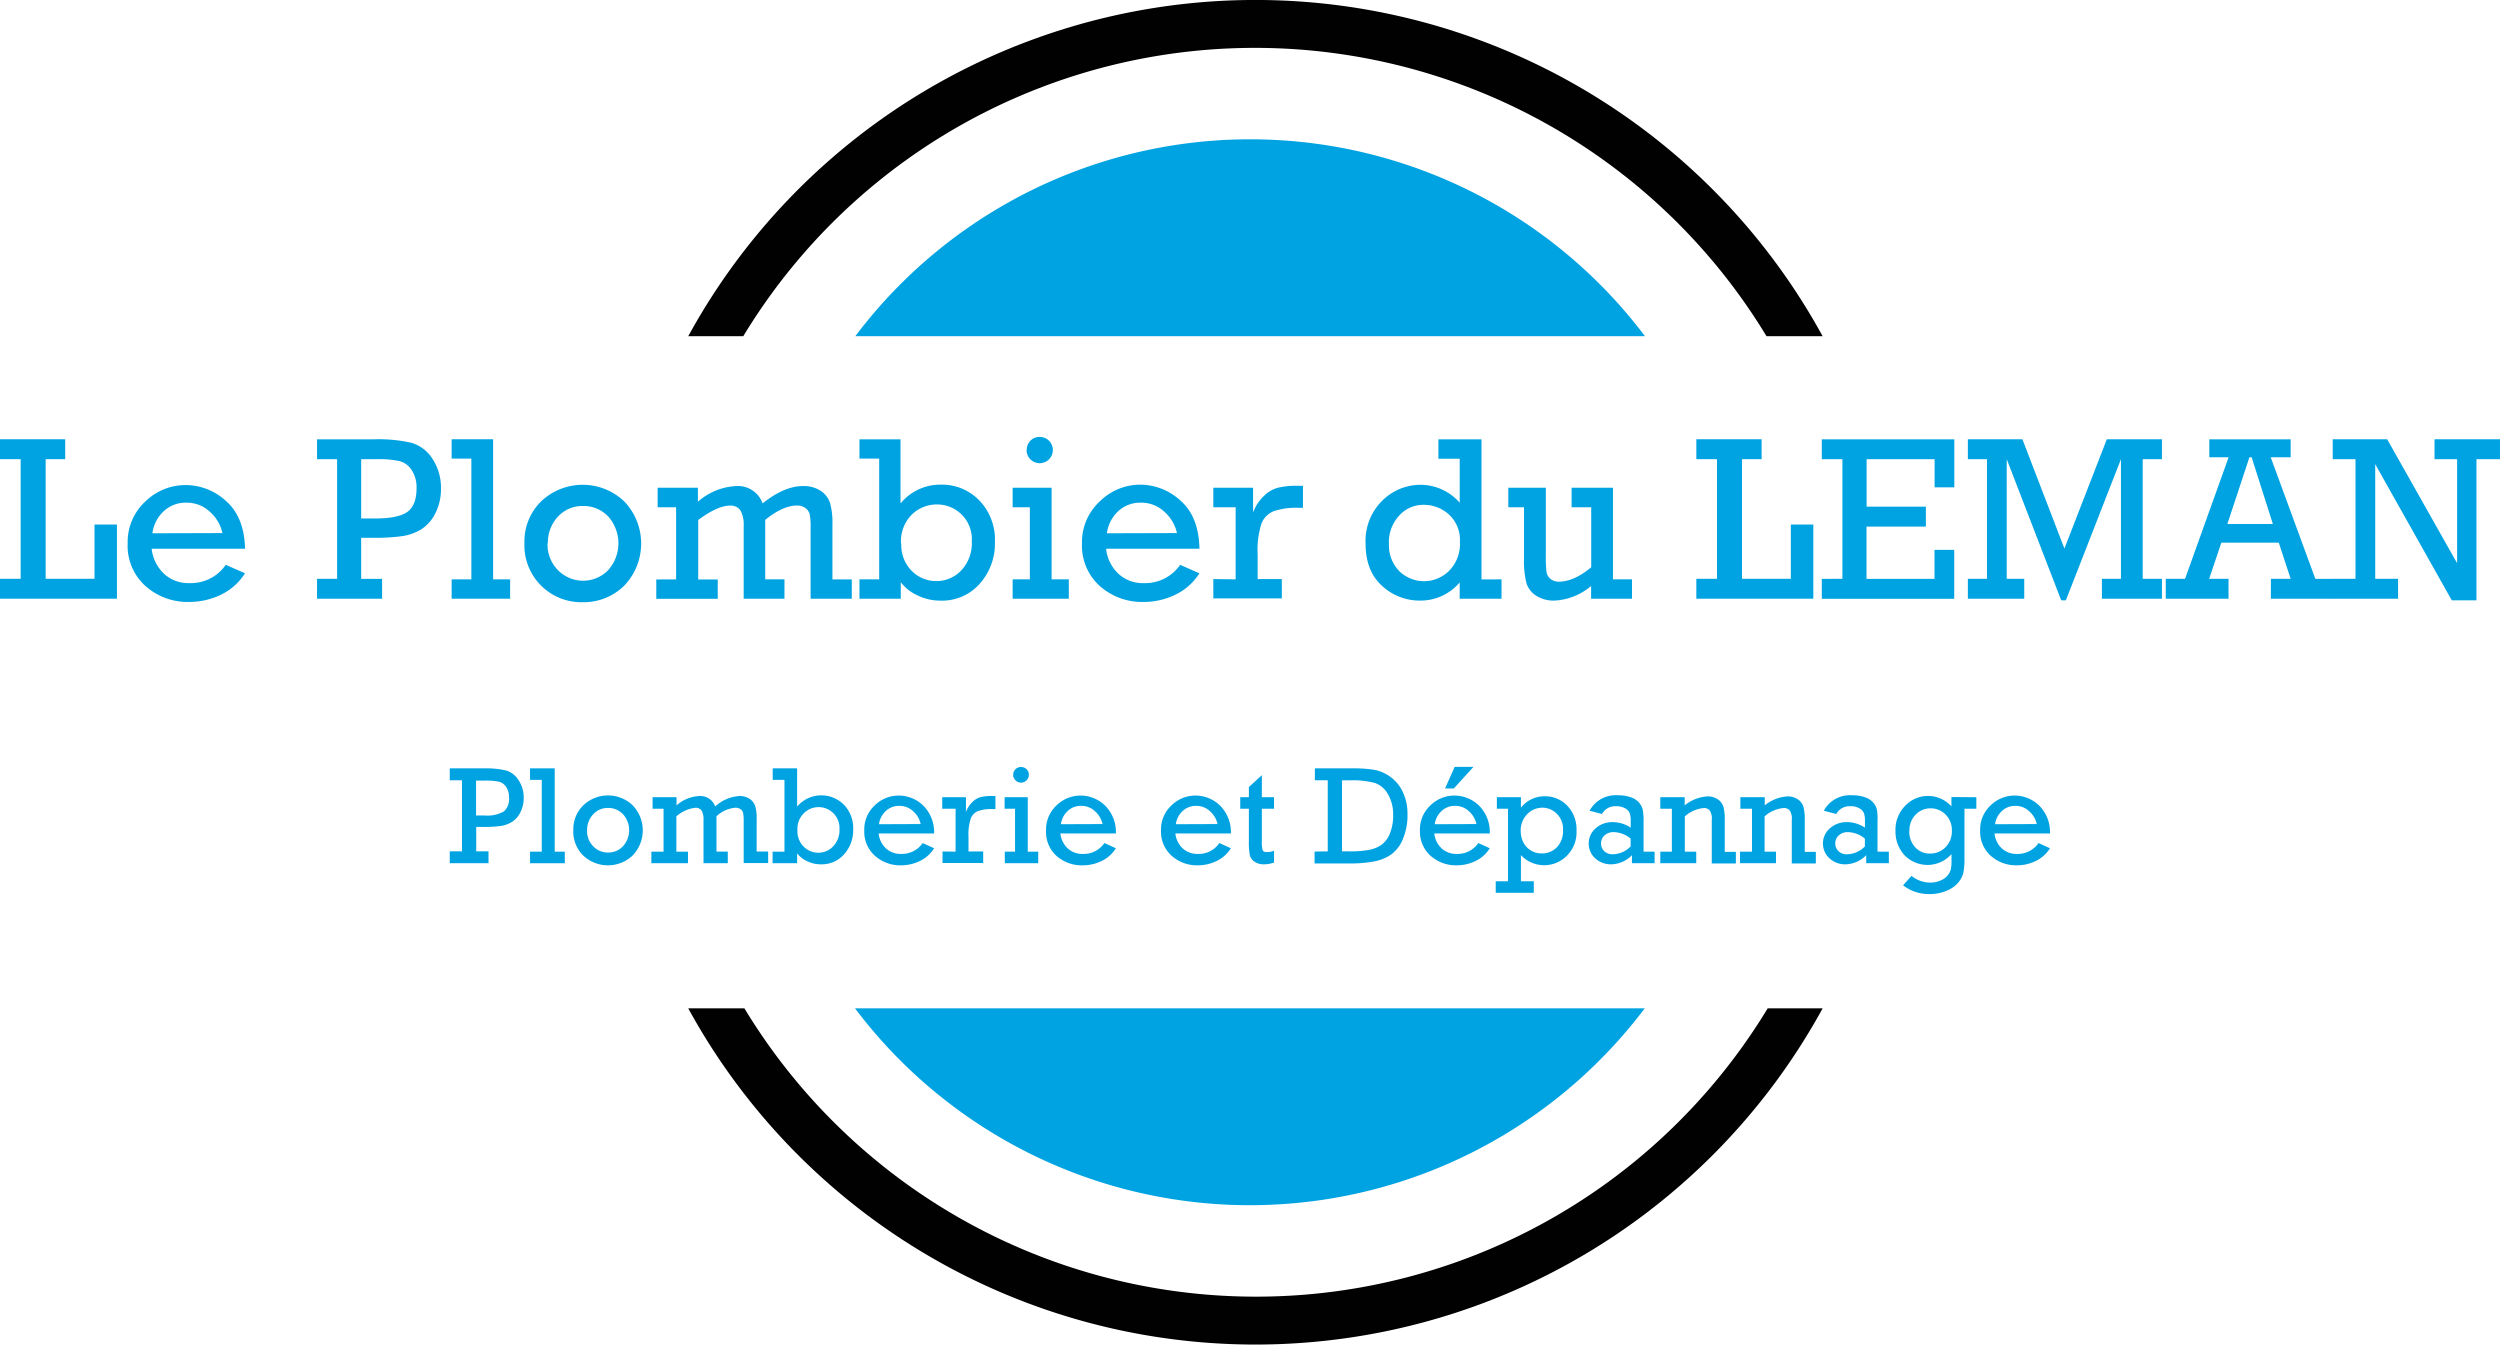<svg xmlns="http://www.w3.org/2000/svg" viewBox="0 0 478.03 257.09"><g id="Calque_2" data-name="Calque 2"><g id="Calque_1-2" data-name="Calque 1"><polygon points="3.95 110.67 3.95 87.8 0 87.8 0 83.99 12.47 83.99 12.47 87.8 8.73 87.8 8.73 110.67 18.07 110.67 18.07 100.3 22.36 100.3 22.36 114.48 0 114.48 0 110.67 3.95 110.67 3.95 110.67" style="fill:#00a3e2;fill-rule:evenodd"/><path d="M46.83,104.93H29a7.74,7.74,0,0,0,2.33,4.75,6.86,6.86,0,0,0,4.93,1.82,8.11,8.11,0,0,0,6.91-3.5l3.68,1.62a11.18,11.18,0,0,1-4.67,4.13,14,14,0,0,1-6,1.35,12.15,12.15,0,0,1-8.32-3,10.35,10.35,0,0,1-3.45-8.19,10.54,10.54,0,0,1,3.36-8,11,11,0,0,1,7.73-3.16,11.41,11.41,0,0,1,7.75,3.08q3.48,3.07,3.61,9.18Zm-4.3-3a7.52,7.52,0,0,0-2.32-4,6.42,6.42,0,0,0-4.63-1.81,6.08,6.08,0,0,0-4.27,1.63,6.94,6.94,0,0,0-2.17,4.22Z" style="fill:#00a3e2;fill-rule:evenodd"/><path d="M64.46,110.67V87.8H60.62V84h10.9a28.41,28.41,0,0,1,7.19.68,7.17,7.17,0,0,1,4,3.08,10,10,0,0,1,1.61,5.67,10.2,10.2,0,0,1-1.06,4.68,7.59,7.59,0,0,1-2.64,3.06,9.79,9.79,0,0,1-3.53,1.32,37.29,37.29,0,0,1-5.93.34h-2.1v7.85h4v3.81H60.62v-3.81Zm4.6-11.53h2.63c3,0,5.07-.43,6.23-1.28s1.73-2.37,1.73-4.53a6,6,0,0,0-.92-3.42,4,4,0,0,0-2.28-1.73,19.08,19.08,0,0,0-4.54-.38H69.06V99.14Z" style="fill:#00a3e2;fill-rule:evenodd"/><polygon points="90.13 110.78 90.13 87.69 86.36 87.69 86.36 83.99 94.29 83.99 94.29 110.78 97.54 110.78 97.54 114.48 86.36 114.48 86.36 110.78 90.13 110.78 90.13 110.78" style="fill:#00a3e2;fill-rule:evenodd"/><path d="M100.28,103.87a10.72,10.72,0,0,1,3.24-8.05,11.54,11.54,0,0,1,15.79,0,11.65,11.65,0,0,1,0,16.22,11.06,11.06,0,0,1-7.88,3.11,10.89,10.89,0,0,1-11.16-11.23Zm4.41,0a7,7,0,0,0,2,5.15,6.71,6.71,0,0,0,9.6,0,7.72,7.72,0,0,0,0-10.27,6.47,6.47,0,0,0-4.78-2,6.31,6.31,0,0,0-4.85,2.07,7.21,7.21,0,0,0-1.9,5.09Z" style="fill:#00a3e2;fill-rule:evenodd"/><path d="M129.28,110.78V97h-3.53V93.26h7.7v2.68a11.88,11.88,0,0,1,7.37-3,5,5,0,0,1,5,3.31c2.76-2.2,5.33-3.31,7.71-3.31a5.9,5.9,0,0,1,3.39.91,4.47,4.47,0,0,1,1.79,2.31,14,14,0,0,1,.46,4.11v10.52h3.7v3.7H155V101a14.1,14.1,0,0,0-.16-2.6,2.1,2.1,0,0,0-.83-1.25,2.73,2.73,0,0,0-1.62-.49q-2.67,0-6.07,2.74v11.38H150v3.7h-7.8V100.61a5.76,5.76,0,0,0-.61-3,2.24,2.24,0,0,0-2-.93c-1.58,0-3.6.91-6.08,2.74v11.38h3.73v3.7H125.49v-3.7Z" style="fill:#00a3e2;fill-rule:evenodd"/><path d="M164.34,114.48v-3.7h3.77V87.69h-3.77V84h7.85V96.27a9.81,9.81,0,0,1,7.69-3.6,9.92,9.92,0,0,1,7.36,3,10.8,10.8,0,0,1,3,7.94,11.5,11.5,0,0,1-2.9,8,9.56,9.56,0,0,1-7.45,3.24,10,10,0,0,1-4.65-1.1,8.12,8.12,0,0,1-3-2.43v3.17Zm8-10.56a7,7,0,0,0,2,5.25,6.58,6.58,0,0,0,4.68,1.94,6.49,6.49,0,0,0,4.8-2.06,7.56,7.56,0,0,0,2-5.53,6.63,6.63,0,0,0-6.71-7.06,6.81,6.81,0,0,0-4.74,1.92,7.16,7.16,0,0,0-2.08,5.54Z" style="fill:#00a3e2;fill-rule:evenodd"/><path d="M196.33,86.05A2.42,2.42,0,0,1,197,84.3a2.38,2.38,0,0,1,1.81-.75,2.44,2.44,0,0,1,1.77.72,2.52,2.52,0,0,1-1.77,4.3,2.51,2.51,0,0,1-2.52-2.52Zm.59,24.73V97h-3.29V93.26h7.45v17.52h3.29v3.7H193.63v-3.7Z" style="fill:#00a3e2;fill-rule:evenodd"/><path d="M229.34,104.93H211.5a7.73,7.73,0,0,0,2.32,4.75,6.87,6.87,0,0,0,4.93,1.82,8.1,8.1,0,0,0,6.91-3.5l3.68,1.62a11.06,11.06,0,0,1-4.67,4.13,13.91,13.91,0,0,1-6,1.35,12.13,12.13,0,0,1-8.32-3,10.35,10.35,0,0,1-3.46-8.19,10.54,10.54,0,0,1,3.37-8A11,11,0,0,1,218,92.67a11.42,11.42,0,0,1,7.75,3.08c2.31,2,3.52,5.11,3.6,9.18Zm-4.29-3a7.6,7.6,0,0,0-2.33-4,6.4,6.4,0,0,0-4.62-1.81,6.1,6.1,0,0,0-4.28,1.63,7,7,0,0,0-2.17,4.22Z" style="fill:#00a3e2;fill-rule:evenodd"/><path d="M236.27,110.78V97H232V93.26h7.6V98a8.4,8.4,0,0,1,2-3.09,6.12,6.12,0,0,1,2.64-1.62,14.58,14.58,0,0,1,3.8-.4h1.1v4.21h-.84a13.37,13.37,0,0,0-4.74.64,4.25,4.25,0,0,0-2.33,2.31,16.55,16.55,0,0,0-.75,6v4.67h4.62v3.7H232v-3.7Z" style="fill:#00a3e2;fill-rule:evenodd"/><path d="M287.11,110.78v3.7h-8v-3.11a9.81,9.81,0,0,1-7.58,3.47,10.57,10.57,0,0,1-7.28-2.83q-3.13-2.83-3.13-8.05a10.76,10.76,0,0,1,3.22-8.26,10.35,10.35,0,0,1,7.28-3,10,10,0,0,1,7.49,3.42v-8.4h-4.07V84h8.24v26.79Zm-21.52-6.93a7.07,7.07,0,0,0,2,5.39,6.79,6.79,0,0,0,9.49-.09,7.28,7.28,0,0,0,2.07-5.5A6.59,6.59,0,0,0,277,98.33a7.13,7.13,0,0,0-4.75-1.8,6.16,6.16,0,0,0-4.75,2.11,7.45,7.45,0,0,0-1.93,5.21Z" style="fill:#00a3e2;fill-rule:evenodd"/><path d="M312.06,110.78v3.7h-7.82v-2.43a11.72,11.72,0,0,1-7,2.79,6.21,6.21,0,0,1-3.52-.94,4.42,4.42,0,0,1-1.85-2.41,17.45,17.45,0,0,1-.46-4.77V97h-3V93.26h7.17V106.2a23.67,23.67,0,0,0,.13,3.15,2.08,2.08,0,0,0,.76,1.34,2.45,2.45,0,0,0,1.6.53q2.9,0,6.19-2.76V97h-3.75V93.26h7.91v17.52Z" style="fill:#00a3e2;fill-rule:evenodd"/><polygon points="328.31 110.67 328.31 87.8 324.36 87.8 324.36 83.99 336.84 83.99 336.84 87.8 333.09 87.8 333.09 110.67 342.43 110.67 342.43 100.3 346.73 100.3 346.73 114.48 324.36 114.48 324.36 110.67 328.31 110.67 328.31 110.67" style="fill:#00a3e2;fill-rule:evenodd"/><path d="M352.29,110.67V87.8h-3.94V84h25.34v9.18h-3.77V87.8h-13v9.08h11.33v3.81H356.9v10h13v-5.55h3.77v9.36H348.35v-3.81Z" style="fill:#00a3e2;fill-rule:evenodd"/><polygon points="379.94 110.67 379.94 87.8 376.28 87.8 376.28 83.99 386.71 83.99 394.74 104.89 402.85 83.99 413.39 83.99 413.39 87.8 409.71 87.8 409.71 110.67 413.39 110.67 413.39 114.48 401.91 114.48 401.91 110.67 405.55 110.67 405.55 87.8 395.02 114.79 394.13 114.79 383.71 87.8 383.71 110.67 387.06 110.67 387.06 114.48 376.28 114.48 376.28 110.67 379.94 110.67 379.94 110.67" style="fill:#00a3e2;fill-rule:evenodd"/><path d="M435.75,103.76h-11l-2.33,6.91h3.7v3.81h-12v-3.81h3.69l8.33-23.24h-3.69V84H438v3.44h-3.81l8.53,23.24h3.41v3.81H434.22v-3.81H438l-2.27-6.91Zm-1.15-3.57-4.06-12.76h-.42l-4.22,12.76Z" style="fill:#00a3e2;fill-rule:evenodd"/><polygon points="450.4 110.67 450.4 87.8 446.04 87.8 446.04 83.99 456.45 83.99 469.83 107.69 469.83 87.8 465.51 87.8 465.51 83.99 478.03 83.99 478.03 87.8 473.53 87.8 473.53 114.79 468.81 114.79 454.17 88.76 454.17 110.67 458.54 110.67 458.54 114.48 446.04 114.48 446.04 110.67 450.4 110.67 450.4 110.67" style="fill:#00a3e2;fill-rule:evenodd"/><path d="M142.12,64.29a114.36,114.36,0,0,1,195.66,0h10.73a123.62,123.62,0,0,0-216.91,0Z" style="fill:#010101;fill-rule:evenodd"/><path d="M163.54,64.29h151a94.52,94.52,0,0,0-151,0Z" style="fill:#00a3e2;fill-rule:evenodd"/><path d="M314.49,192.81h-151a94.54,94.54,0,0,0,151,0Z" style="fill:#00a3e2;fill-rule:evenodd"/><path d="M338,192.81a114.37,114.37,0,0,1-195.66,0H131.6a123.63,123.63,0,0,0,216.91,0Z" style="fill:#010101;fill-rule:evenodd"/><path d="M88.33,162.79v-13.6H86v-2.27h6.49a17.25,17.25,0,0,1,4.27.4,4.23,4.23,0,0,1,2.38,1.84,5.88,5.88,0,0,1,1,3.37,6,6,0,0,1-.63,2.78,4.52,4.52,0,0,1-1.57,1.82,5.83,5.83,0,0,1-2.1.79,23,23,0,0,1-3.52.2H91.06v4.67h2.35v2.27H86v-2.27Zm2.73-6.86h1.57a6.5,6.5,0,0,0,3.7-.76,3.14,3.14,0,0,0,1-2.69,3.6,3.6,0,0,0-.54-2,2.42,2.42,0,0,0-1.36-1,11.35,11.35,0,0,0-2.7-.22h-1.7v6.74Z" style="fill:#00a3e2;fill-rule:evenodd"/><polygon points="103.59 162.85 103.59 149.12 101.35 149.12 101.35 146.92 106.07 146.92 106.07 162.85 108 162.85 108 165.06 101.35 165.06 101.35 162.85 103.59 162.85 103.59 162.85" style="fill:#00a3e2;fill-rule:evenodd"/><path d="M109.63,158.75a6.39,6.39,0,0,1,1.93-4.79,6.84,6.84,0,0,1,9.39,0,6.92,6.92,0,0,1,0,9.64,6.89,6.89,0,0,1-9.42,0,6.48,6.48,0,0,1-1.91-4.8Zm2.62,0a4.17,4.17,0,0,0,1.17,3.06,3.83,3.83,0,0,0,2.85,1.2,3.78,3.78,0,0,0,2.86-1.21,4.57,4.57,0,0,0,0-6.11,3.82,3.82,0,0,0-2.84-1.2,3.73,3.73,0,0,0-2.88,1.23,4.29,4.29,0,0,0-1.14,3Z" style="fill:#00a3e2;fill-rule:evenodd"/><path d="M126.88,162.85v-8.21h-2.1v-2.2h4.58V154a7.1,7.1,0,0,1,4.39-1.79,3,3,0,0,1,3,2,7.57,7.57,0,0,1,4.59-2,3.48,3.48,0,0,1,2,.54,2.62,2.62,0,0,1,1.06,1.37,8,8,0,0,1,.28,2.45v6.25h2.2v2.21h-4.68v-8a7.92,7.92,0,0,0-.1-1.55,1.22,1.22,0,0,0-.49-.74,1.56,1.56,0,0,0-1-.29,6,6,0,0,0-3.61,1.63v6.76h2.16v2.21h-4.64V156.8a3.4,3.4,0,0,0-.36-1.79,1.33,1.33,0,0,0-1.21-.55,6.71,6.71,0,0,0-3.62,1.63v6.76h2.22v2.21h-7v-2.21Z" style="fill:#00a3e2;fill-rule:evenodd"/><path d="M147.73,165.06v-2.21H150V149.12h-2.25v-2.2h4.67v7.3a6.08,6.08,0,0,1,8.95-.34,6.42,6.42,0,0,1,1.77,4.72,6.84,6.84,0,0,1-1.73,4.74,5.67,5.67,0,0,1-4.43,1.93,5.83,5.83,0,0,1-2.76-.66,4.87,4.87,0,0,1-1.8-1.44v1.89Zm4.75-6.29a4.11,4.11,0,0,0,1.21,3.13,3.89,3.89,0,0,0,2.78,1.15,3.85,3.85,0,0,0,2.85-1.23,4.47,4.47,0,0,0,1.2-3.28,4,4,0,0,0-6.8-3.06,4.24,4.24,0,0,0-1.24,3.29Z" style="fill:#00a3e2;fill-rule:evenodd"/><path d="M178.6,159.37H168a4.62,4.62,0,0,0,1.38,2.83,4.13,4.13,0,0,0,2.94,1.08,4.81,4.81,0,0,0,4.11-2.08l2.19,1a6.58,6.58,0,0,1-2.78,2.46,8.23,8.23,0,0,1-3.57.8,7.26,7.26,0,0,1-4.95-1.8,6.17,6.17,0,0,1-2.06-4.87,6.27,6.27,0,0,1,2-4.79,6.51,6.51,0,0,1,4.59-1.88,6.75,6.75,0,0,1,4.61,1.84,7.15,7.15,0,0,1,2.15,5.45Zm-2.56-1.8a4.45,4.45,0,0,0-1.38-2.4,3.83,3.83,0,0,0-2.75-1.08,3.69,3.69,0,0,0-2.55,1,4.21,4.21,0,0,0-1.29,2.51Z" style="fill:#00a3e2;fill-rule:evenodd"/><path d="M182.72,162.85v-8.21h-2.55v-2.2h4.53v2.84a5,5,0,0,1,1.16-1.84,3.56,3.56,0,0,1,1.57-1,8.46,8.46,0,0,1,2.26-.24h.65v2.5h-.49a8,8,0,0,0-2.82.38,2.51,2.51,0,0,0-1.39,1.38,9.73,9.73,0,0,0-.45,3.58v2.77H188v2.21h-7.78v-2.21Z" style="fill:#00a3e2;fill-rule:evenodd"/><path d="M193.73,148.15a1.5,1.5,0,0,1,.43-1.05,1.43,1.43,0,0,1,1.07-.44,1.46,1.46,0,0,1,1.06.43,1.4,1.4,0,0,1,.44,1.06,1.42,1.42,0,0,1-.44,1.06,1.47,1.47,0,0,1-1.06.44,1.43,1.43,0,0,1-1.06-.45,1.45,1.45,0,0,1-.44-1Zm.36,14.7v-8.21h-2v-2.2h4.43v10.41h2v2.21h-6.39v-2.21Z" style="fill:#00a3e2;fill-rule:evenodd"/><path d="M213.37,159.37H202.76a4.52,4.52,0,0,0,1.38,2.83,4.09,4.09,0,0,0,2.93,1.08,4.81,4.81,0,0,0,4.11-2.08l2.19,1a6.52,6.52,0,0,1-2.78,2.46,8.2,8.2,0,0,1-3.57.8,7.26,7.26,0,0,1-5-1.8,6.16,6.16,0,0,1-2-4.87,6.29,6.29,0,0,1,2-4.79,6.55,6.55,0,0,1,4.6-1.88,6.76,6.76,0,0,1,4.61,1.84,7.14,7.14,0,0,1,2.14,5.45Zm-2.55-1.8a4.54,4.54,0,0,0-1.39-2.4,3.79,3.79,0,0,0-2.75-1.08,3.64,3.64,0,0,0-2.54,1,4.21,4.21,0,0,0-1.29,2.51Z" style="fill:#00a3e2;fill-rule:evenodd"/><path d="M235.36,159.37H224.74a4.62,4.62,0,0,0,1.38,2.83,4.13,4.13,0,0,0,2.94,1.08,4.78,4.78,0,0,0,4.1-2.08l2.2,1a6.58,6.58,0,0,1-2.78,2.46,8.23,8.23,0,0,1-3.57.8,7.26,7.26,0,0,1-4.95-1.8,6.17,6.17,0,0,1-2.06-4.87,6.29,6.29,0,0,1,2-4.79,6.55,6.55,0,0,1,4.6-1.88,6.75,6.75,0,0,1,4.61,1.84,7.15,7.15,0,0,1,2.15,5.45Zm-2.56-1.8a4.45,4.45,0,0,0-1.38-2.4,3.83,3.83,0,0,0-2.75-1.08,3.69,3.69,0,0,0-2.55,1,4.21,4.21,0,0,0-1.29,2.51Z" style="fill:#00a3e2;fill-rule:evenodd"/><path d="M237.15,154.64v-2.2h1.65v-1.95l2.48-2.27v4.22h2.33v2.2h-2.33v6.13a5.81,5.81,0,0,0,.16,1.82c.11.23.38.34.81.34a3.57,3.57,0,0,0,1.36-.26v2.26a5.82,5.82,0,0,1-1.9.34,3.06,3.06,0,0,1-1.84-.51,2.12,2.12,0,0,1-.89-1.25,13,13,0,0,1-.18-2.61v-6.26Z" style="fill:#00a3e2;fill-rule:evenodd"/><path d="M253.88,162.79v-13.6h-2.46v-2.27h7a25.36,25.36,0,0,1,4.48.3,7.61,7.61,0,0,1,3,1.36,7.41,7.41,0,0,1,2.35,2.9,9.59,9.59,0,0,1,.88,4.2,11.73,11.73,0,0,1-.85,4.67,6.72,6.72,0,0,1-2.22,3,8.45,8.45,0,0,1-3.27,1.36,24.74,24.74,0,0,1-4.83.39h-6.6v-2.27Zm2.74,0h1.44a19,19,0,0,0,3.8-.3,6,6,0,0,0,2.36-1,5,5,0,0,0,1.57-2.19,9,9,0,0,0,.6-3.44,7.61,7.61,0,0,0-1-4,4.6,4.6,0,0,0-2.51-2.15,16.53,16.53,0,0,0-4.72-.5h-1.55v13.6Z" style="fill:#00a3e2;fill-rule:evenodd"/><path d="M284.86,159.37H274.25a4.62,4.62,0,0,0,1.38,2.83,4.13,4.13,0,0,0,2.94,1.08,4.78,4.78,0,0,0,4.1-2.08l2.19,1a6.49,6.49,0,0,1-2.77,2.46,8.24,8.24,0,0,1-3.58.8,7.25,7.25,0,0,1-4.94-1.8,6.17,6.17,0,0,1-2.06-4.87,6.29,6.29,0,0,1,2-4.79,6.55,6.55,0,0,1,4.6-1.88,6.75,6.75,0,0,1,4.61,1.84,7.1,7.1,0,0,1,2.14,5.45Zm-2.55-1.8a4.52,4.52,0,0,0-1.38-2.4,3.83,3.83,0,0,0-2.75-1.08,3.67,3.67,0,0,0-2.55,1,4.21,4.21,0,0,0-1.29,2.51Zm-6-6.8,1.84-4.14h3.6l-3.77,4.14Z" style="fill:#00a3e2;fill-rule:evenodd"/><path d="M288.35,168.51V154.64h-2.13v-2.2h4.6v2a5.71,5.71,0,0,1,4.49-2.18,5.82,5.82,0,0,1,4.4,1.83,6.56,6.56,0,0,1,1.74,4.74,6.32,6.32,0,0,1-1.89,4.84,6.09,6.09,0,0,1-8.74-.16v5h2.46v2.21H286v-2.21Zm2.43-9.58a4.88,4.88,0,0,0,.43,2,3.89,3.89,0,0,0,1.37,1.6,3.81,3.81,0,0,0,2.21.65,3.89,3.89,0,0,0,2.92-1.19,4.48,4.48,0,0,0,1.16-3.26,4.08,4.08,0,0,0-1.21-3.15,3.88,3.88,0,0,0-2.74-1.14,4,4,0,0,0-2.89,1.23,4.39,4.39,0,0,0-1.25,3.27Z" style="fill:#00a3e2;fill-rule:evenodd"/><path d="M316.38,162.85v2.21h-4.33v-1.54a5.66,5.66,0,0,1-4,1.75,4.43,4.43,0,0,1-3-1.12,3.85,3.85,0,0,1,.08-5.79,4.8,4.8,0,0,1,3.25-1.16,6.22,6.22,0,0,1,3.43,1.06V157a4.7,4.7,0,0,0-.18-1.48,1.92,1.92,0,0,0-.85-.94,3.3,3.3,0,0,0-1.76-.42,2.87,2.87,0,0,0-2.7,1.49l-2.37-.63a5.67,5.67,0,0,1,5.45-2.95,7,7,0,0,1,2.46.39,3.6,3.6,0,0,1,1.54,1,3.26,3.26,0,0,1,.69,1.31,10,10,0,0,1,.18,2.24v5.84Zm-4.58-2.49a5.27,5.27,0,0,0-3.24-1.25,2.52,2.52,0,0,0-1.72.6,2,2,0,0,0-.7,1.55,2,2,0,0,0,.61,1.49,2.26,2.26,0,0,0,1.65.6,4.9,4.9,0,0,0,3.4-1.51v-1.48Z" style="fill:#00a3e2;fill-rule:evenodd"/><path d="M322.13,152.44V154a7.64,7.64,0,0,1,4.36-1.72,3.33,3.33,0,0,1,2,.58,2.63,2.63,0,0,1,1.05,1.42,9,9,0,0,1,.25,2.46v6.15h2.13v2.21h-4.61V156.8a2.79,2.79,0,0,0-.43-1.87,1.41,1.41,0,0,0-1-.43,6.34,6.34,0,0,0-3.72,1.6v6.75h2.18v2.21h-6.87v-2.21h2.21v-8.21h-2.21v-2.2Z" style="fill:#00a3e2;fill-rule:evenodd"/><path d="M337.44,152.44V154a7.64,7.64,0,0,1,4.35-1.72,3.34,3.34,0,0,1,2,.58,2.63,2.63,0,0,1,1.05,1.42,9,9,0,0,1,.25,2.46v6.15h2.12v2.21h-4.6V156.8a2.79,2.79,0,0,0-.43-1.87,1.43,1.43,0,0,0-1.06-.43,6.34,6.34,0,0,0-3.71,1.6v6.75h2.18v2.21h-6.88v-2.21H335v-8.21h-2.22v-2.2Z" style="fill:#00a3e2;fill-rule:evenodd"/><path d="M361.17,162.85v2.21h-4.33v-1.54a5.67,5.67,0,0,1-4,1.75,4.42,4.42,0,0,1-3-1.12,3.85,3.85,0,0,1,.08-5.79,4.78,4.78,0,0,1,3.25-1.16,6.22,6.22,0,0,1,3.43,1.06V157a4.7,4.7,0,0,0-.18-1.48,1.92,1.92,0,0,0-.85-.94,3.3,3.3,0,0,0-1.76-.42,2.87,2.87,0,0,0-2.7,1.49l-2.37-.63a5.67,5.67,0,0,1,5.45-2.95,7,7,0,0,1,2.46.39,3.67,3.67,0,0,1,1.54,1,3.26,3.26,0,0,1,.69,1.31A10.12,10.12,0,0,1,359,157v5.84Zm-4.58-2.49a5.27,5.27,0,0,0-3.24-1.25,2.52,2.52,0,0,0-1.72.6,1.94,1.94,0,0,0-.7,1.55,2,2,0,0,0,.61,1.49,2.23,2.23,0,0,0,1.65.6,4.9,4.9,0,0,0,3.4-1.51v-1.48Z" style="fill:#00a3e2;fill-rule:evenodd"/><path d="M377.9,152.44v2.2h-2.27V164a13.91,13.91,0,0,1-.2,2.82,4.61,4.61,0,0,1-.94,1.88,5.58,5.58,0,0,1-2.25,1.61,8.24,8.24,0,0,1-3.35.65,8,8,0,0,1-5-1.68l1.61-1.8a5.73,5.73,0,0,0,3.58,1.28,4.84,4.84,0,0,0,2-.41,3.42,3.42,0,0,0,1.36-1,3,3,0,0,0,.58-1.11,8.2,8.2,0,0,0,.13-1.78v-1.15a6.12,6.12,0,0,1-9,.2,6.64,6.64,0,0,1-1.71-4.62,6.49,6.49,0,0,1,1.88-4.84,6,6,0,0,1,8.82.15v-1.8Zm-12.82,6.44A4.42,4.42,0,0,0,366.2,162a3.68,3.68,0,0,0,2.85,1.21A4,4,0,0,0,372,162a4.26,4.26,0,0,0,1.22-3.14,4.16,4.16,0,0,0-1.22-3.12,4,4,0,0,0-5.68,0,4.2,4.2,0,0,0-1.21,3.15Z" style="fill:#00a3e2;fill-rule:evenodd"/><path d="M392,159.37H381.37a4.57,4.57,0,0,0,1.38,2.83,4.11,4.11,0,0,0,2.93,1.08,4.81,4.81,0,0,0,4.11-2.08l2.19,1a6.52,6.52,0,0,1-2.78,2.46,8.2,8.2,0,0,1-3.57.8,7.26,7.26,0,0,1-4.95-1.8,6.16,6.16,0,0,1-2.05-4.87,6.29,6.29,0,0,1,2-4.79,6.55,6.55,0,0,1,4.6-1.88,6.76,6.76,0,0,1,4.61,1.84,7.14,7.14,0,0,1,2.14,5.45Zm-2.55-1.8a4.54,4.54,0,0,0-1.39-2.4,3.79,3.79,0,0,0-2.75-1.08,3.64,3.64,0,0,0-2.54,1,4.21,4.21,0,0,0-1.29,2.51Z" style="fill:#00a3e2;fill-rule:evenodd"/></g></g></svg>